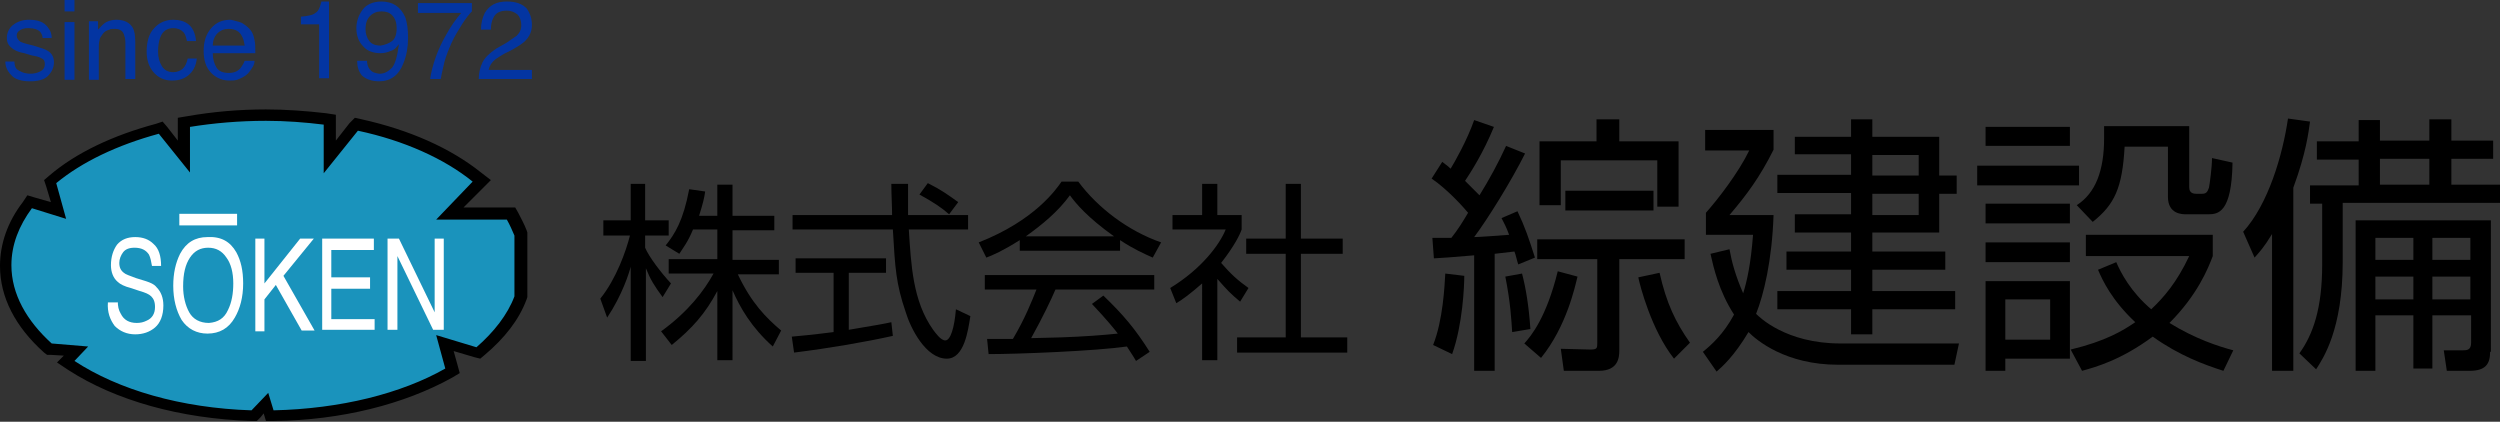 <?xml version="1.0" encoding="utf-8"?>
<!-- Generator: Adobe Illustrator 28.3.0, SVG Export Plug-In . SVG Version: 6.00 Build 0)  -->
<svg version="1.1" id="レイヤー_1" xmlns="http://www.w3.org/2000/svg" xmlns:xlink="http://www.w3.org/1999/xlink" x="0px"
	 y="0px" viewBox="0 0 329 55.5" style="enable-background:new 0 0 329 55.5;" xml:space="preserve">
<rect x="0" y="0" width="329" height="55.5" fill="#333333" stroke="none"/>
<style type="text/css">
	.st0{fill:#1A93BC;}
	.st1{fill:#0335A2;}
	.st2{fill:#FFFFFF;}
	.st3{fill:none;stroke:#FFFFFF;stroke-width:1.524;stroke-miterlimit:10;}
</style>
<g>
	<path class="st0" d="M34.9,53.1l-1.5,1.6l-0.3,0c-9.2-0.3-17.6-2.6-23.7-6.6l-0.8-0.5l1.4-1.4l-3.5-0.3l-0.2-0.2
		c-3.6-3.2-5.5-6.9-5.5-10.8c0-2.8,1-5.4,2.8-7.9l0.3-0.4l3.7,1.1l-1.1-3.8l0.4-0.3c3.5-2.9,8.2-5.2,13.7-6.6l0.5-0.1l3.1,3.8v-4.5
		l0.6-0.1c3.3-0.6,6.8-0.9,10.2-0.9c2.6,0,5.2,0.2,7.7,0.5l0.7,0.1v4.9l3.5-4.3l0.5,0.1c6.2,1.4,11.5,3.7,15.4,6.8l0.7,0.5l-4.2,4.3
		h8l0.2,0.4c0.4,0.7,0.8,1.4,1.1,2.2l0,0.1v8.4l0,0.1c-1,2.5-2.7,4.9-5.3,7l-0.3,0.3l-4.4-1.3l1,3.6L59,49.1
		c-6.2,3.5-14.3,5.5-23,5.6l-0.6,0L34.9,53.1z"/>
	<path d="M35,15.9c2.6,0,5.2,0.2,7.6,0.5c0,2.7,0,6.4,0,6.4l4.5-5.6c6.1,1.3,11.4,3.7,15.1,6.7l-4.8,5h9.3c0.4,0.7,0.7,1.4,1,2.1V39
		c-0.9,2.4-2.7,4.7-5,6.7l-5.3-1.6l1.2,4.4C52.8,51.8,44.8,53.8,36,54l-0.7-2.3L33.1,54c-9.3-0.3-17.5-2.7-23.3-6.5l1.8-1.9
		l-4.8-0.4c-3.3-3-5.3-6.5-5.3-10.3c0-2.7,1-5.2,2.7-7.5l4.5,1.4l-1.3-4.7c3.4-2.8,8-5,13.5-6.5l4.1,5.1v-6
		C28.1,16.2,31.5,15.9,35,15.9 M35,14.4c-3.5,0-7,0.3-10.4,0.9l-1.2,0.2v1.3v1.7L22,16.7L21.4,16l-0.9,0.3c-5.6,1.5-10.5,3.8-14,6.8
		l-0.7,0.6l0.3,0.9l0.6,2L4.6,26l-1-0.3L3,26.6c-2,2.6-3,5.5-3,8.4c0,4.1,2,8,5.8,11.4l0.4,0.3l0.5,0l1.7,0.1l-0.9,0.9l1.5,1
		c6.2,4,14.7,6.4,24.1,6.7l0.7,0l0.5-0.5l0.4-0.5l0.3,1l1.1,0c8.8-0.1,17.1-2.2,23.4-5.7l1-0.6l-0.3-1.1l-0.5-1.8l2.7,0.8l0.8,0.2
		l0.6-0.5c2.6-2.2,4.5-4.6,5.5-7.3l0.1-0.3V39v-8.1v-0.3l-0.1-0.3c-0.3-0.8-0.7-1.5-1.1-2.3l-0.4-0.7h-0.9H61l2.4-2.4l1.2-1.2
		l-1.3-1c-4-3.2-9.4-5.6-15.7-7l-0.9-0.2L46,16.2l-1.8,2.3v-2.1v-1.3l-1.3-0.2C40.3,14.6,37.6,14.4,35,14.4L35,14.4z"/>
</g>
<g>
	<path d="M87.2,39.1c-1.1-1.5-1.6-2.3-2.2-3.8v12.2H83V35.1c-0.2,0.8-1.1,3.7-3.1,6.7L79,39.3c2.1-2.6,3.4-6.3,3.9-8.3h-3.5V29H83
		v-4.8h1.9V29H88V31h-3.1v1.6c0.5,1.2,2.1,3.3,3.4,4.7L87.2,39.1z M96.4,47.4h-2v-9.1c-1.6,3-3.3,4.9-6,7.1L87,43.6
		c3.6-2.6,5.7-5.4,6.9-7.6H88v-1.9h6.4v-3.9h-3.2c-0.7,1.7-1.3,2.4-1.8,3.2l-1.8-1.1c1.2-1.5,2.3-3.2,3.1-7.4l2.1,0.3
		c-0.1,0.8-0.3,1.6-0.8,3.2h2.4v-4.1h2v4.1h5.5v1.9h-5.5v3.9h6.1v1.9h-5.4c1.8,3.8,3.7,5.7,5.7,7.4l-1.1,2.1
		c-2.8-2.5-4.3-5.1-5.3-7.4V47.4z"/>
	<path d="M117.5,44.2c-3.6,0.8-8.2,1.6-13,2.2l-0.3-2.1c1-0.1,2.4-0.2,5.5-0.6v-7.8h-5v-1.9h11.9v1.9h-4.9v7.5
		c3.6-0.6,4.7-0.8,5.6-1L117.5,44.2z M119.5,24.2c0,0.8,0,1.8,0,4.1h7.9v1.9h-7.8c0.3,4.6,0.5,9.4,3.2,13.2c0.3,0.4,1,1.4,1.6,1.4
		c0.7,0,1.2-1.7,1.4-4.1l1.9,0.9c-0.3,1.9-0.8,5.6-3.1,5.6c-2.8,0-4.8-4.1-5.4-6.1c-1.3-3.8-1.4-5.8-1.7-10.9h-13.2v-1.9h13.1
		c0-1.2-0.1-2.7-0.1-4.1H119.5z M124.9,28.2c-0.9-0.8-1.9-1.5-3.9-2.6l1.1-1.5c1.8,0.9,2.6,1.5,4,2.5L124.9,28.2z"/>
	<path d="M147.4,33h-13.2v-1.4c-2.2,1.4-3.6,2-4.4,2.3l-1-2c7.4-2.9,10.2-7,10.9-8h2.2c2.6,3.5,6.6,6.5,10.9,8l-1.1,2
		c-1.1-0.5-2.5-1.1-4.3-2.3V33z M145.2,38.9c2.7,2.6,4.2,4.4,6.1,7.4l-1.8,1.2c-0.4-0.7-0.7-1.1-1.2-1.9c-4.2,0.6-14.3,1-18.2,1
		l-0.2-2h3.4c1.6-2.7,2.5-5,3.1-6.5h-6.8v-1.9h22.3v1.9h-13c-0.6,1.4-1.6,3.5-3.2,6.4c0.6,0,3.4-0.1,3.9-0.1c3-0.1,5.6-0.3,7.5-0.5
		c-0.2-0.3-1.5-1.9-3.4-3.9L145.2,38.9z M146.6,31.1c-3.5-2.5-5-4.3-5.8-5.4c-1.6,2.2-3.7,3.9-5.8,5.4H146.6z"/>
	<path d="M160.2,47.4h-2V37.3c-1.6,1.4-2.7,2.2-3.4,2.6l-0.8-2c4.1-2.5,6.5-5.7,7.3-7.7h-7v-1.9h3.9v-4.1h2v4.1h3.2v1.9
		c-0.2,0.6-0.9,2.1-2.7,4.4c1.3,1.5,2.2,2.3,3.6,3.3l-1.1,1.8c-1.3-1.1-1.6-1.4-3-3V47.4z M171.2,24.2v7.2h5.5v2h-5.5v11h6.1v2
		h-14.5v-2h6.4v-11h-5.2v-2h5.2v-7.2H171.2z"/>
</g>
<g>
	<path class="st1" d="M1.9,8.1c0,0.4,0.1,0.8,0.3,1C2.6,9.4,3.2,9.7,4,9.7c0.5,0,0.9-0.1,1.3-0.3c0.4-0.2,0.6-0.5,0.6-1
		c0-0.3-0.1-0.6-0.4-0.7C5.2,7.5,4.8,7.4,4.2,7.3L3.2,7C2.6,6.9,2.1,6.7,1.8,6.5C1.2,6.1,0.9,5.7,0.9,5c0-0.7,0.3-1.3,0.8-1.7
		c0.5-0.4,1.2-0.7,2.1-0.7c1.2,0,2,0.3,2.5,1C6.7,4.1,6.8,4.5,6.8,5H5.6c0-0.3-0.1-0.5-0.3-0.8C5,3.9,4.5,3.7,3.7,3.7
		C3.2,3.7,2.9,3.8,2.6,4C2.3,4.2,2.2,4.4,2.2,4.7c0,0.3,0.2,0.6,0.5,0.8c0.2,0.1,0.5,0.2,0.9,0.3L4.4,6C5.4,6.3,6,6.5,6.3,6.7
		C6.8,7,7.1,7.5,7.1,8.2c0,0.7-0.3,1.3-0.8,1.8c-0.5,0.5-1.3,0.7-2.4,0.7c-1.1,0-2-0.3-2.4-0.8C1,9.4,0.7,8.8,0.7,8.1H1.9z"/>
	<path class="st1" d="M8.5,0h1.3v1.5H8.5V0z M8.5,2.9h1.3v7.6H8.5V2.9z"/>
	<path class="st1" d="M11.7,2.8h1.2v1.1c0.4-0.4,0.7-0.8,1.1-1c0.4-0.2,0.9-0.3,1.3-0.3c1.1,0,1.8,0.4,2.2,1.1
		c0.2,0.4,0.3,1,0.3,1.8v4.9h-1.3V5.6c0-0.5-0.1-0.8-0.2-1.1c-0.2-0.5-0.6-0.7-1.2-0.7c-0.3,0-0.6,0-0.7,0.1C14,4,13.7,4.2,13.5,4.5
		c-0.2,0.3-0.4,0.5-0.4,0.8C13,5.6,13,6,13,6.5v4h-1.3V2.8z"/>
	<path class="st1" d="M24.8,3.2c0.5,0.4,0.9,1.1,1,2.2h-1.2c-0.1-0.5-0.2-0.9-0.5-1.2c-0.3-0.3-0.7-0.5-1.3-0.5
		c-0.8,0-1.4,0.4-1.7,1.2c-0.2,0.5-0.3,1.2-0.3,1.9c0,0.8,0.2,1.4,0.5,1.9c0.3,0.5,0.8,0.8,1.5,0.8c0.5,0,1-0.2,1.3-0.5
		c0.3-0.3,0.5-0.8,0.6-1.3h1.2c-0.1,1-0.5,1.7-1.1,2.2c-0.6,0.5-1.3,0.7-2.2,0.7c-1,0-1.8-0.4-2.4-1.1c-0.6-0.7-0.9-1.6-0.9-2.7
		c0-1.3,0.3-2.4,1-3.1c0.6-0.7,1.5-1.1,2.5-1.1C23.6,2.6,24.3,2.8,24.8,3.2z"/>
	<path class="st1" d="M31.8,3c0.5,0.3,0.9,0.6,1.2,1c0.3,0.4,0.4,0.8,0.5,1.3c0.1,0.4,0.1,0.9,0.1,1.7H28c0,0.8,0.2,1.4,0.5,1.9
		c0.3,0.5,0.9,0.7,1.6,0.7c0.7,0,1.2-0.2,1.6-0.7c0.2-0.3,0.4-0.6,0.5-0.9h1.3c0,0.3-0.1,0.6-0.3,0.9c-0.2,0.3-0.4,0.6-0.6,0.8
		c-0.4,0.4-0.9,0.6-1.4,0.8c-0.3,0.1-0.7,0.1-1,0.1c-0.9,0-1.7-0.3-2.4-1c-0.7-0.7-1-1.7-1-2.9c0-1.2,0.3-2.2,1-3s1.5-1.1,2.6-1.1
		C30.7,2.7,31.3,2.8,31.8,3z M32.2,6c-0.1-0.6-0.2-1-0.4-1.3c-0.3-0.6-0.9-0.9-1.7-0.9c-0.6,0-1.1,0.2-1.5,0.6S28,5.4,28,6H32.2z"/>
	<path class="st1" d="M39.6,3.2v-1c0.9-0.1,1.6-0.2,1.9-0.5c0.4-0.2,0.6-0.7,0.8-1.5h1v10.1H42V3.2H39.6z"/>
	<path class="st1" d="M48.3,8c0,0.7,0.3,1.2,0.8,1.5c0.3,0.1,0.6,0.2,0.9,0.2c0.6,0,1.1-0.3,1.6-0.8c0.4-0.5,0.7-1.5,0.9-3.1
		c-0.3,0.4-0.6,0.8-1.1,0.9C51,6.9,50.5,7,50.1,7c-1,0-1.8-0.3-2.3-0.9c-0.6-0.6-0.9-1.4-0.9-2.4c0-0.9,0.3-1.7,0.8-2.4
		s1.4-1.1,2.5-1.1c1.5,0,2.5,0.7,3.1,2C53.6,3,53.7,3.9,53.7,5c0,1.2-0.2,2.3-0.6,3.3c-0.6,1.6-1.7,2.4-3.2,2.4
		c-1,0-1.8-0.3-2.3-0.8C47.2,9.4,47,8.8,47,8H48.3z M51.6,5.4c0.4-0.3,0.6-0.9,0.6-1.7c0-0.7-0.2-1.3-0.6-1.7
		c-0.4-0.4-0.9-0.5-1.4-0.5c-0.6,0-1.1,0.2-1.5,0.6c-0.4,0.4-0.6,1-0.6,1.7c0,0.7,0.2,1.2,0.5,1.6c0.3,0.4,0.8,0.6,1.5,0.6
		C50.7,5.9,51.2,5.7,51.6,5.4z"/>
	<path class="st1" d="M62.1,0.4v1.1c-0.3,0.3-0.8,0.9-1.3,1.7c-0.5,0.8-1,1.6-1.4,2.5c-0.4,0.9-0.7,1.7-0.9,2.4
		c-0.1,0.5-0.3,1.2-0.5,2.3h-1.4c0.3-1.9,1-3.9,2.1-5.8c0.6-1.1,1.3-2.1,2-2.9H55V0.4H62.1z"/>
	<path class="st1" d="M63.5,8.2c0.3-0.6,0.9-1.2,1.8-1.8l1.4-0.8c0.6-0.4,1-0.7,1.3-0.9c0.4-0.4,0.6-0.8,0.6-1.4
		c0-0.6-0.2-1.1-0.5-1.4c-0.4-0.3-0.8-0.5-1.4-0.5c-0.9,0-1.5,0.3-1.8,1c-0.2,0.4-0.3,0.9-0.3,1.5h-1.3c0-0.9,0.2-1.6,0.5-2.2
		c0.6-1,1.5-1.5,2.9-1.5c1.2,0,2,0.3,2.6,0.9C69.8,1.8,70,2.5,70,3.3c0,0.8-0.3,1.5-0.9,2.1c-0.3,0.3-0.9,0.7-1.8,1.2l-1,0.5
		c-0.5,0.3-0.8,0.5-1.1,0.7c-0.5,0.4-0.8,0.9-0.9,1.4H70v1.2h-7C63,9.6,63.2,8.8,63.5,8.2z"/>
</g>
<g>
	<path class="st2" d="M15.5,39.6c0,0.7,0.1,1.2,0.4,1.7c0.4,0.8,1.1,1.2,2.1,1.2c0.5,0,0.9-0.1,1.3-0.3c0.7-0.3,1.1-0.9,1.1-1.8
		c0-0.7-0.2-1.1-0.5-1.4c-0.3-0.3-0.8-0.5-1.5-0.7l-1.2-0.4c-0.8-0.2-1.4-0.5-1.7-0.8c-0.6-0.5-0.9-1.3-0.9-2.2c0-1.1,0.3-2,0.8-2.7
		c0.6-0.7,1.4-1,2.4-1c1,0,1.8,0.3,2.4,0.9c0.7,0.6,1,1.6,1,2.9h-1.2c-0.1-0.6-0.2-1.1-0.4-1.5c-0.4-0.6-1-0.9-1.9-0.9
		c-0.7,0-1.2,0.2-1.5,0.6c-0.3,0.4-0.5,0.9-0.5,1.4c0,0.6,0.2,1,0.6,1.3c0.2,0.2,0.8,0.4,1.6,0.7l1.3,0.4c0.6,0.2,1.1,0.4,1.4,0.8
		c0.6,0.6,0.9,1.4,0.9,2.4c0,1.3-0.4,2.3-1.1,2.9c-0.7,0.6-1.6,0.9-2.6,0.9c-1.1,0-2-0.4-2.7-1.1c-0.6-0.8-1-1.8-0.9-3.1H15.5z"/>
	<path class="st2" d="M31.1,33.2c0.6,1.1,0.9,2.4,0.9,4.1c0,1.8-0.4,3.3-1.1,4.5c-0.8,1.4-2,2.1-3.6,2.1c-1.4,0-2.6-0.6-3.4-1.8
		c-0.7-1.2-1.1-2.7-1.1-4.5c0-1.6,0.3-3,0.9-4.2c0.8-1.5,2-2.2,3.6-2.2C29.1,31.1,30.3,31.8,31.1,33.2z M30,40.8
		c0.5-1,0.7-2.2,0.7-3.5c0-1.4-0.3-2.6-0.9-3.4c-0.6-0.9-1.4-1.3-2.4-1.3c-1,0-1.8,0.4-2.4,1.3c-0.6,0.9-0.9,2.1-0.9,3.8
		c0,1.3,0.3,2.5,0.8,3.4c0.5,0.9,1.4,1.4,2.6,1.4C28.7,42.4,29.5,41.9,30,40.8z"/>
	<path class="st2" d="M33.6,31.4h1.2v5.9l4.7-5.9h1.8l-4,4.9l4.1,7.2h-1.7l-3.4-6l-1.5,1.9v4.2h-1.2V31.4z"/>
	<path class="st2" d="M42.4,31.4h6.8v1.5h-5.6v3.6h5.1V38h-5.1V42h5.7v1.4h-6.9V31.4z"/>
	<path class="st2" d="M51,31.4h1.5l4.7,9.7v-9.7h1.2v12h-1.4l-4.7-9.7v9.7H51V31.4z"/>
</g>
<g>
	<path d="M200.7,20.2c-1.8,3.6-4.9,8.6-6.7,11c0.6,0,3.3-0.2,4.6-0.3c-0.4-1.1-0.7-1.6-1-2.2l2.1-0.9c1,2.1,1.5,3.6,2.3,6.1
		l-2.2,0.9c-0.2-0.6-0.3-1.2-0.5-1.7c-0.8,0.1-1.8,0.2-2.6,0.3v15.4H194V33.6c-3.4,0.3-3.8,0.3-5.3,0.4l-0.2-2.7c1.5,0,1.9,0,2.5,0
		c0.8-1,1.5-2.1,2.2-3.3c-0.5-0.6-2.6-3-4.8-4.5l1.4-2.2c0.8,0.6,0.9,0.7,1.1,0.9c0.5-0.8,2.2-3.8,3.1-6.4l2.6,0.9
		c-1.4,3.4-3,5.9-3.8,7.1c1.1,1.1,1.6,1.6,1.9,1.9c1.3-2.1,2.5-4.3,3.5-6.5L200.7,20.2z M188.6,45.4c1.3-3.3,1.5-7.7,1.6-9.4
		l2.5,0.3c0,1.3-0.2,6.4-1.6,10.3L188.6,45.4z M199,43.7c-0.1-1.5-0.2-3.8-0.9-7.3l2.2-0.4c0.5,1.9,0.9,4.3,1.1,7.3L199,43.7z
		 M200.6,45.2c0.9-1,2.9-3.4,4.4-9.5l2.6,0.7c-0.3,1.2-1.4,6.5-4.8,10.7L200.6,45.2z M221.7,31.5v2.6h-8.6v12c0,0.9-0.1,2.7-2.7,2.7
		h-4.6l-0.4-2.9l3.9,0.1c0.9,0,0.9-0.2,0.9-0.9v-11h-7.9v-2.6H221.7z M213.1,15.7v2.9h7.8v8.6h-2.8v-6.1h-12.7V27h-2.8v-8.4h7.5
		v-2.9H213.1z M217.6,25.1v2.6H206v-2.6H217.6z M218.4,35.9c0.9,4,2.1,6.5,4,9.2l-2.1,2.1c-3-3.8-4.5-9.7-4.7-10.7L218.4,35.9z"/>
	<path d="M257.8,45.2l-0.6,2.8h-15.3c-6.9,0-10.7-3.2-11.8-4.3c-1.9,3.2-3.5,4.6-4.2,5.2l-1.8-2.6c1.1-0.9,2.7-2.3,4.1-4.9
		c-2-3.1-2.7-6.2-3.1-8l2.5-0.6c0.3,1.7,0.8,3.5,1.8,5.8c0.5-1.6,1-3.8,1.3-7.7h-6.2V28c1.6-1.8,4.3-5.3,5.7-8.2h-5.8v-2.7h9v2.6
		c-1.8,3.6-3.5,5.9-5.8,8.6h5.8c-0.2,6-1.3,10.5-2.3,13c0.4,0.4,3.9,3.9,11.1,3.9H257.8z M246.4,18h8.8v5.1h2.3v2.4h-2.3v5.1h-8.8
		v2.5h9.6v2.4h-9.6v2.8h10.9v2.4h-10.9V44h-2.8v-3.3h-9.7v-2.4h9.7v-2.8h-8.5v-2.4h8.5v-2.5h-7.4v-2.4h7.4v-2.8h-9.7v-2.4h9.7v-2.7
		h-7.4V18h7.4v-2.3h2.8V18z M252.5,20.4h-6.1v2.7h6.1V20.4z M252.5,25.5h-6.1v2.8h6.1V25.5z"/>
	<path d="M273.6,21.8v2.6h-13.4v-2.6H273.6z M272.4,16.7v2.5h-11.1v-2.5H272.4z M272.4,26.8v2.6h-11.1v-2.6H272.4z M272.4,31.9v2.6
		h-11.1v-2.6H272.4z M272.4,37v10.2h-8.5v1.6h-2.6V37H272.4z M269.8,39.4h-5.9v5.3h5.9V39.4z M292.6,48.8c-2.5-0.8-5.8-2-9.3-4.5
		c-4.2,3.1-7.5,4-9.3,4.5l-1.5-2.8c4.6-1.1,6.9-2.5,8.5-3.6c-3.1-2.9-4.3-5.5-4.9-6.9l2.4-1c0.6,1.4,1.9,3.9,4.6,6.2
		c1.7-1.6,3.4-3.6,5-7h-13.6v-2.8h16.7v2.8c-0.6,1.6-2,5.1-5.7,8.8c3.4,2.1,6.5,3.1,8.4,3.6L292.6,48.8z M288.1,16.7v7.9
		c0,0.4,0.1,0.9,0.9,0.9h0.8c0.5,0,0.7-0.2,0.9-0.8c0.1-0.5,0.4-2.7,0.4-3.9l2.7,0.6c-0.1,6.6-1.9,6.8-3.2,6.8h-2.9
		c-0.5,0-2.4,0-2.4-2.3v-6.6h-5.7c-0.3,5.4-1.3,7.6-4.2,9.9l-2.1-2.2c2.5-1.6,3.6-4.6,3.6-8.8c0-0.6,0-1.1,0-1.6H288.1z"/>
	<path d="M301.9,48.8H299v-18c-1.1,1.8-1.6,2.3-2.3,3.1l-1.5-3.4c3.3-3.6,5.2-10.1,5.9-14.9l2.9,0.4c-0.2,1.4-0.5,4.1-2.2,8.7V48.8z
		 M313.2,15.7v2.8h6.5v-2.8h2.9v2.8h5.5v2.4h-5.5v3.4h6.4v2.4h-20.7v7.8c0,8.9-2.6,12.7-3.5,14.1l-2.2-2.1c1.8-2.5,3-5.9,3-11.7v-8
		h-1.6v-2.4h6.4v-3.4h-5.5v-2.4h5.5v-2.8H313.2z M327.7,46.3c0,1.6-0.6,2.5-2.7,2.5H322l-0.4-2.7l2.5,0c0.5,0,1.1,0,1.1-1v-3.6h-5.1
		v7h-2.5v-7h-5v7.3H310V29h17.8V46.3z M317.6,31.3h-5v2.9h5V31.3z M317.6,36.4h-5v3h5V36.4z M319.7,20.9h-6.5v3.4h6.5V20.9z
		 M325.1,31.3h-5v2.9h5V31.3z M325.1,36.4h-5v3h5V36.4z"/>
</g>
<line class="st3" x1="23.6" y1="28.9" x2="31.2" y2="28.9"/>
</svg>
